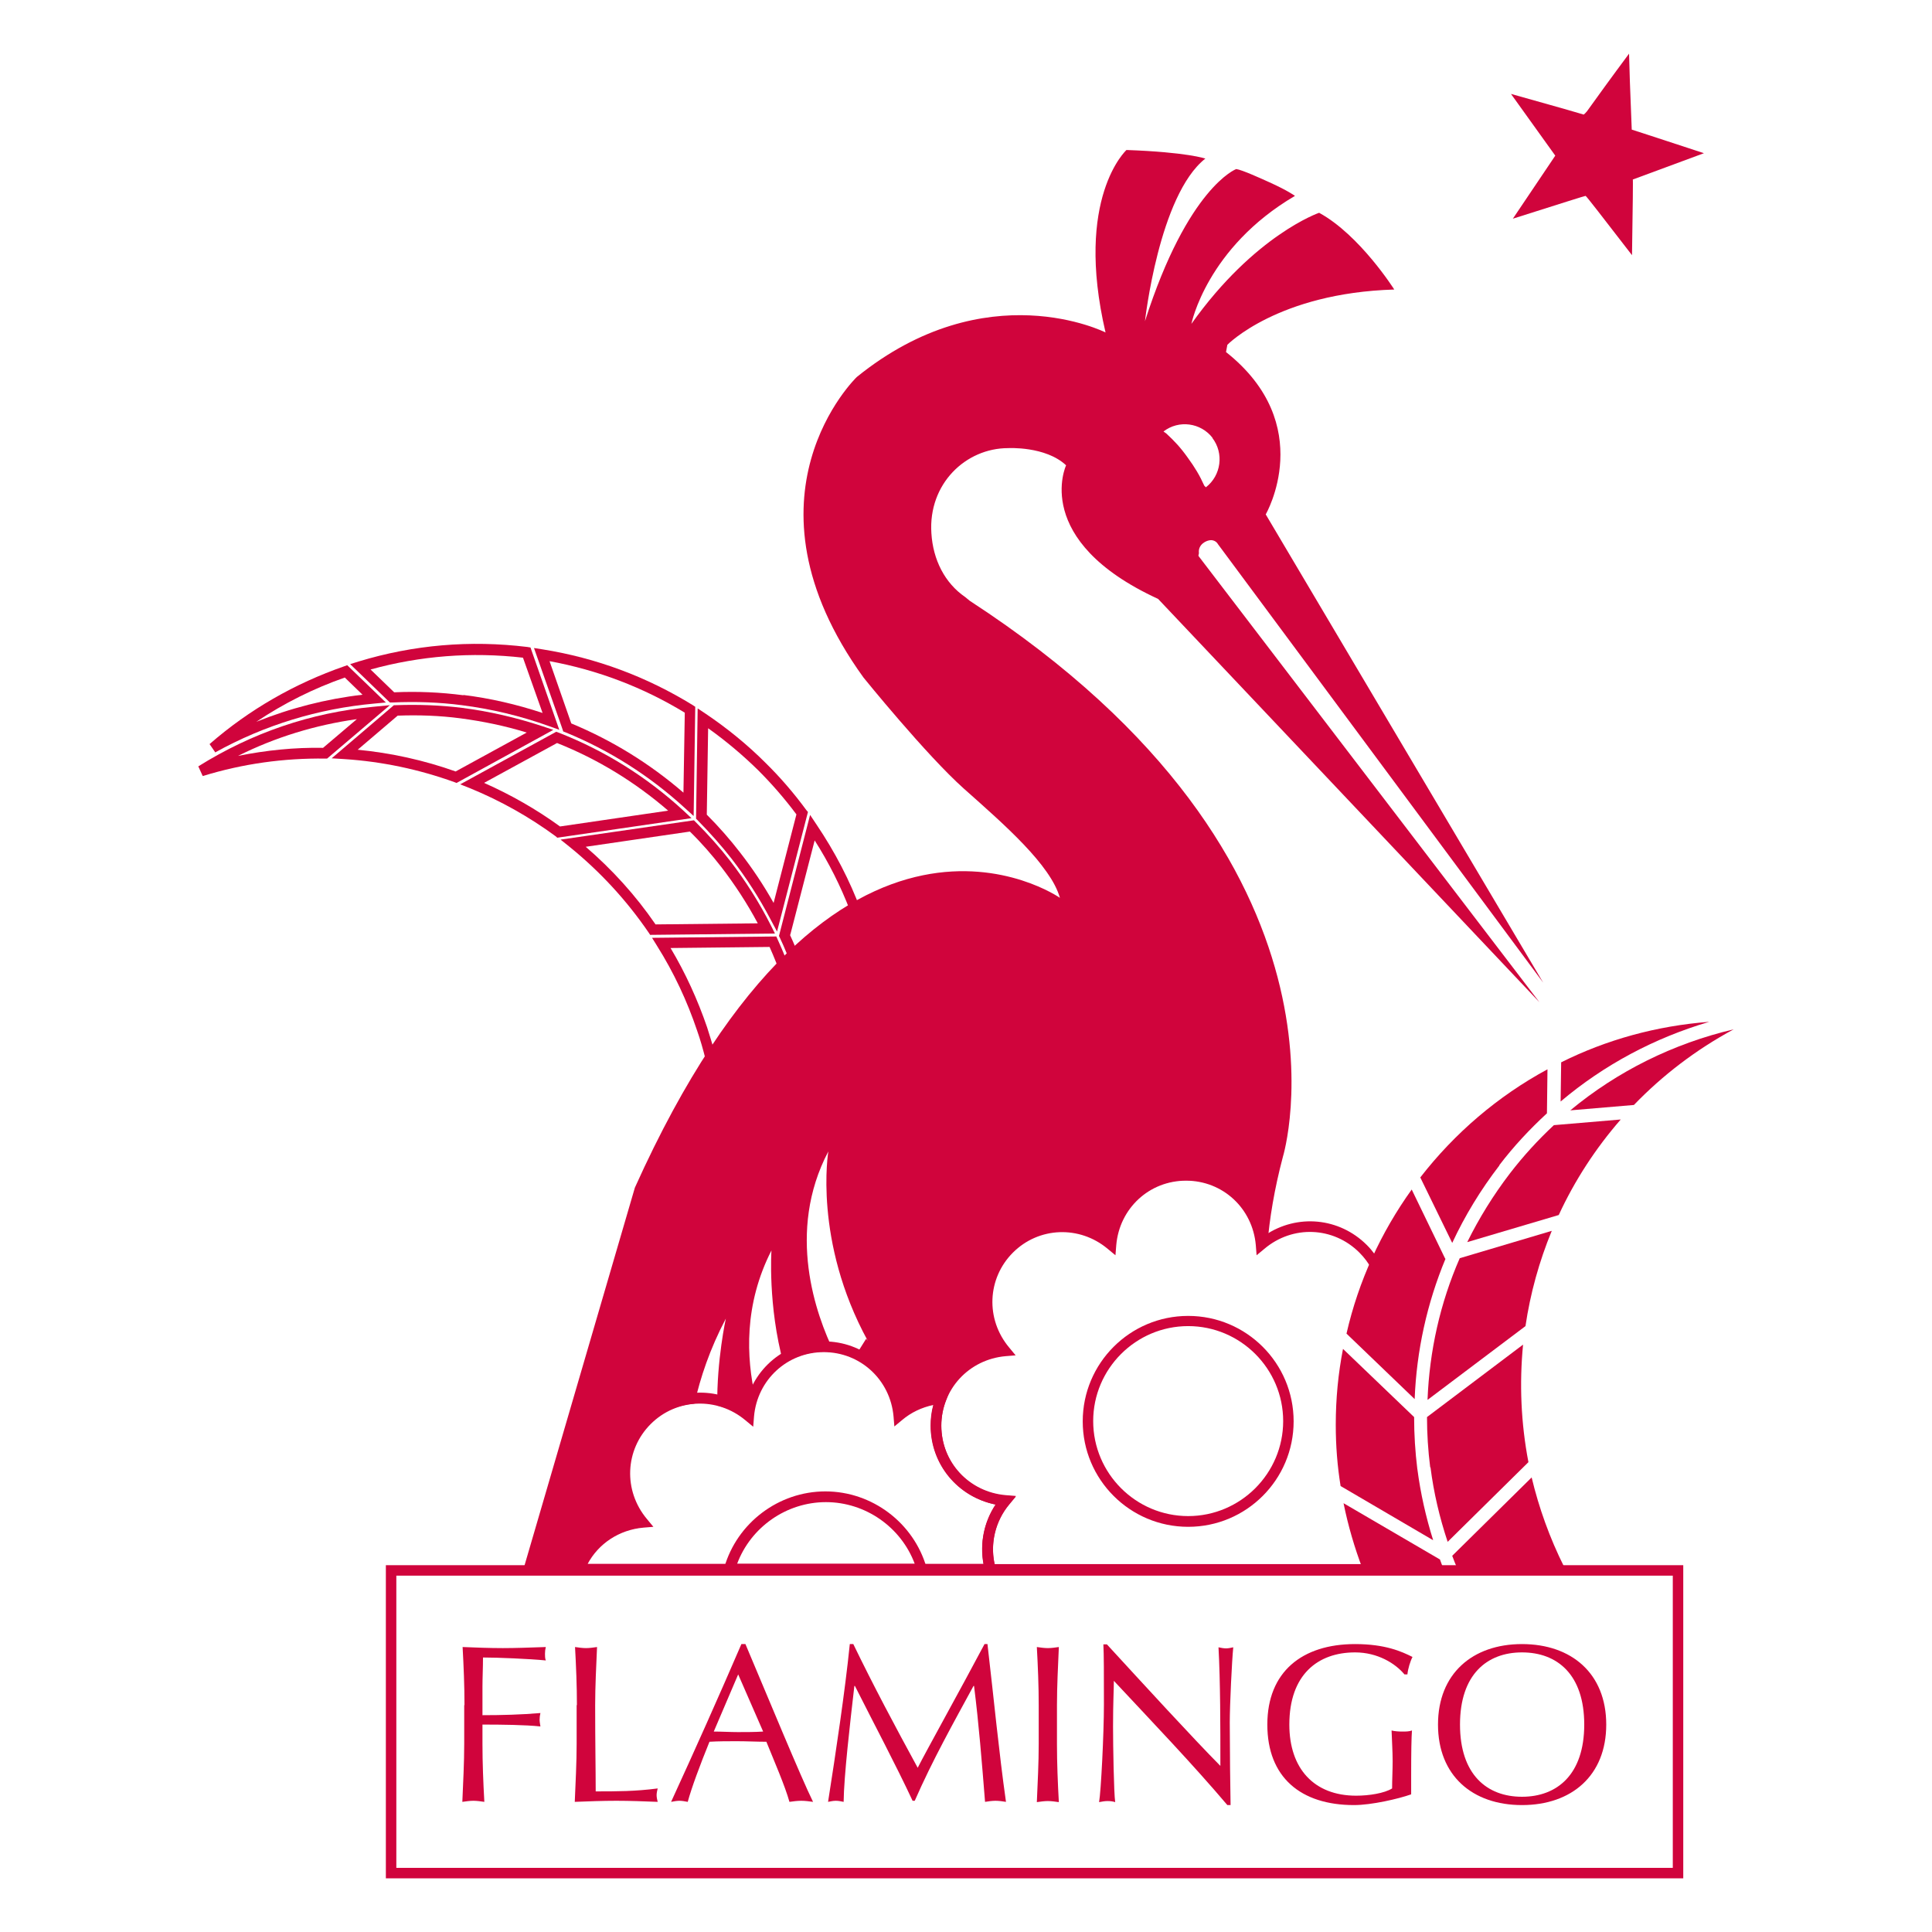 <?xml version="1.0" encoding="UTF-8"?>
<svg xmlns="http://www.w3.org/2000/svg" id="Calque_1" viewBox="0 0 72 72">
  <defs>
    <style>.cls-1{fill:#d0043c;}</style>
  </defs>
  <path class="cls-1" d="M21.29,26.96c1.52.63,2.93,1.5,4.18,2.58l.05-2.98c-1.56-.95-3.25-1.59-5.04-1.92l.81,2.32ZM25.85,30.41l-.32-.29c-1.32-1.21-2.82-2.16-4.46-2.83l-.08-.03-.05-.15-1.04-2.96.32.05c2,.32,3.88,1.02,5.6,2.08l.09.06-.06,4.06Z"></path>
  <path class="cls-1" d="M29.44,34.84c.14.3.27.62.4.95l1.84-1.85c-.35-.91-.79-1.79-1.32-2.62l-.91,3.52ZM29.68,36.5l-.1-.29c-.16-.44-.33-.87-.52-1.27l-.03-.06,1.16-4.51.24.36c.68,1.01,1.24,2.08,1.65,3.19l.04.12-2.45,2.47Z"></path>
  <path class="cls-1" d="M17.27,25.9c.99.12,1.98.35,2.95.67l-.73-2.06c-1.92-.22-3.83-.07-5.68.44l.88.85c.88-.04,1.74,0,2.58.11M20.85,27.2l-.39-.14c-1.06-.38-2.15-.64-3.25-.78-.84-.11-1.72-.14-2.6-.1h-.08s-1.48-1.43-1.48-1.43l.32-.1c2.04-.62,4.15-.8,6.28-.54l.12.02,1.07,3.06Z"></path>
  <path class="cls-1" d="M12.85,25.25c-1.17.41-2.27.96-3.3,1.65,1.27-.51,2.59-.85,3.96-1.01l-.66-.64ZM8.03,28.05l-.22-.32c1.48-1.29,3.18-2.26,5.02-2.9l.11-.04,1.44,1.39-.43.04c-2.09.19-4.09.8-5.93,1.82"></path>
  <path class="cls-1" d="M13.3,26.8c-1.55.22-3.03.67-4.43,1.37,1.05-.21,2.11-.32,3.17-.3l1.26-1.07ZM7.55,28.91l-.16-.35c2-1.25,4.19-2,6.52-2.22l.62-.06-2.34,1.99h-.07c-1.54-.02-3.07.19-4.56.65"></path>
  <path class="cls-1" d="M27.58,31.77c.46.59.88,1.22,1.25,1.88l.85-3.3c-.44-.59-.92-1.14-1.42-1.64-.58-.57-1.21-1.1-1.87-1.57l-.05,3.22c.45.45.87.93,1.24,1.41ZM28.96,34.72l-.24-.45c-.42-.8-.91-1.56-1.45-2.26-.38-.49-.81-.97-1.27-1.44l-.06-.06.06-4.11.3.2c.8.54,1.55,1.15,2.23,1.83.54.53,1.05,1.12,1.52,1.76l.06.07-1.15,4.45Z"></path>
  <path class="cls-1" d="M18.05,29.18c.99.44,1.94.98,2.82,1.62l4.03-.59c-1.24-1.07-2.63-1.92-4.14-2.52l-2.71,1.48ZM20.76,31.21l-.06-.05c-.98-.72-2.05-1.32-3.17-1.78l-.38-.15,3.58-1.96.08.03c1.72.67,3.29,1.65,4.66,2.91l.3.28-5.01.73Z"></path>
  <path class="cls-1" d="M13.33,27.94c1.24.12,2.47.39,3.65.81l2.65-1.45c-.81-.25-1.64-.42-2.47-.53-.76-.1-1.55-.13-2.34-.1l-1.49,1.27ZM17.02,29.18l-.08-.03c-1.33-.48-2.71-.77-4.1-.86l-.48-.03,2.32-1.98h.07c.83-.03,1.66,0,2.47.1,1.01.13,2.01.36,2.98.68l.42.14-3.59,1.97Z"></path>
  <path class="cls-1" d="M21.82,31.55c.99.85,1.87,1.82,2.61,2.9l3.81-.04c-.4-.75-.86-1.45-1.36-2.1-.35-.45-.73-.89-1.17-1.32l-3.9.57ZM24.23,34.84l-.06-.09c-.82-1.2-1.81-2.27-2.93-3.18l-.35-.28,4.97-.72.07.07c.47.47.89.94,1.27,1.43.58.75,1.1,1.57,1.54,2.44l.14.28-4.65.05Z"></path>
  <path class="cls-1" d="M24.99,35.33c.56.94,1.01,1.93,1.36,2.95.08.25.16.51.24.78l2.56-2.58c-.14-.41-.3-.81-.47-1.19l-3.68.04ZM26.38,39.83l-.08-.33c-.1-.4-.2-.75-.32-1.09-.37-1.1-.87-2.17-1.5-3.17l-.18-.29,4.63-.05.05.11c.21.46.41.95.58,1.46l.04.11-3.22,3.24Z"></path>
  <path class="cls-1" d="M27.46,58.28h6.63c-.51-1.37-1.84-2.3-3.31-2.3s-2.8.93-3.31,2.3M34.61,58.67h-7.69l.07-.25c.48-1.67,2.03-2.84,3.77-2.84s3.29,1.17,3.77,2.84l.07.25Z"></path>
  <path class="cls-1" d="M21.88,58.28h14.77c-.14-.77.02-1.56.45-2.21-1.4-.28-2.42-1.49-2.42-2.94,0-.26.03-.52.1-.77-.43.09-.83.28-1.16.56l-.29.24-.03-.37c-.12-1.37-1.24-2.4-2.6-2.4s-2.48,1.03-2.6,2.4l-.03.38-.29-.24c-1.05-.88-2.57-.82-3.53.14-.96.96-1.03,2.48-.14,3.54l.24.29-.37.03c-.9.08-1.68.59-2.09,1.37M37.16,58.67h-15.87l.11-.27c.38-.95,1.21-1.63,2.21-1.83-.8-1.19-.66-2.77.37-3.79,1.03-1.03,2.61-1.16,3.79-.37.28-1.4,1.49-2.42,2.94-2.42s2.66,1.02,2.94,2.42c.41-.27.9-.44,1.41-.49l.31-.03-.11.29c-.12.3-.18.62-.18.94,0,1.37,1.03,2.48,2.4,2.6l.38.03-.24.29c-.55.65-.75,1.54-.52,2.37l.07.25Z"></path>
  <path class="cls-1" d="M44.28,49.42c-1.95,0-3.54,1.59-3.54,3.54s1.59,3.54,3.54,3.54,3.54-1.59,3.54-3.54-1.59-3.54-3.54-3.54M44.28,56.9c-2.17,0-3.93-1.76-3.93-3.93s1.76-3.93,3.93-3.93,3.93,1.76,3.93,3.93-1.76,3.93-3.93,3.93"></path>
  <path class="cls-1" d="M51.67,58.67h-14.92l-.04-.15c-.23-.84-.08-1.74.4-2.45-1.4-.28-2.42-1.49-2.42-2.94s1.02-2.66,2.42-2.94c-.8-1.19-.66-2.77.37-3.79,1.03-1.03,2.61-1.16,3.79-.37.28-1.4,1.49-2.42,2.94-2.42s2.66,1.02,2.94,2.42c1.19-.8,2.76-.66,3.79.37.21.21.39.46.53.72l-.35.18c-.12-.23-.28-.44-.46-.62-.97-.97-2.49-1.03-3.54-.14l-.29.24-.03-.38c-.12-1.37-1.23-2.4-2.6-2.4s-2.48,1.03-2.6,2.4l-.03.38-.29-.24c-1.05-.88-2.57-.82-3.53.14-.96.96-1.03,2.48-.14,3.54l.24.29-.37.03c-1.37.12-2.4,1.23-2.4,2.6s1.03,2.48,2.4,2.6l.38.03-.24.29c-.52.62-.72,1.44-.56,2.23h14.31c.01-.07.03-.14.03-.21l.39.05c-.02.14-.05.27-.08.4l-.04.15Z"></path>
  <path class="cls-1" d="M45.18,16.32c.44.57.33,1.4-.24,1.84l-.06-.06c-.17-.38-.35-.68-.62-1.05-.27-.38-.49-.61-.79-.89l-.11-.08c.57-.44,1.39-.33,1.83.24M43.15,22.31l14.22,15.04-12.69-16.61c-.04-.05,0-.06,0-.13-.04-.32.28-.48.45-.48.11,0,.21.06.26.15l12.12,16.34-10.34-17.45s1.94-3.34-1.48-6.05l.05-.27s1.88-1.93,6.22-2.06c0,0-1.28-2.03-2.8-2.86,0,0-2.4.82-4.76,4.14,0,0,.57-2.84,3.86-4.77,0,0-.27-.2-.96-.51-.31-.14-1.01-.46-1.23-.49,0,0-1.8.67-3.4,5.67,0,0,.52-4.7,2.25-6.06,0,0-.68-.24-2.94-.32,0,0-1.95,1.78-.78,6.8,0,0-4.44-2.25-9.27,1.66,0,0-4.63,4.44.25,11.2,0,0,2.33,2.88,3.74,4.14,1.52,1.35,3.23,2.84,3.58,4.07,0,0-8.35-5.84-15.84,10.8l-4.16,14.24h2.18c.42-.88,1.28-1.5,2.3-1.59-.93-1.11-.89-2.76.15-3.8.49-.49,1.12-.75,1.75-.8.22-.97.57-2.03,1.17-3.17,0,0-.34,1.54-.32,3.24.43.1.84.29,1.19.58.03-.31.11-.6.23-.88-.34-1.48-.43-3.46.6-5.48,0,0-.14,2.05.45,4.22.44-.28.96-.45,1.52-.45.13,0,.25.02.37.03-.68-1.39-1.8-4.49-.22-7.49,0,0-.57,3.33,1.47,7.06-.04-.05-.06-.08-.06-.08-.15.24-.3.48-.45.71.93.4,1.59,1.29,1.68,2.34.46-.39,1.01-.6,1.57-.65.38-.98,1.29-1.69,2.39-1.78-.93-1.11-.89-2.76.15-3.8,1.04-1.04,2.69-1.09,3.8-.15.13-1.44,1.32-2.58,2.8-2.58s2.67,1.13,2.79,2.58c.07-.06.15-.1.22-.15.08-.99.26-2.09.58-3.3,0,0,3.36-10.94-11.67-20.72l-.17-.14c-.76-.52-1.2-1.39-1.26-2.38-.12-1.84,1.28-3.17,2.86-3.17,0,0,1.39-.08,2.16.64,0,0-1.31,2.8,3.43,4.98"></path>
  <path class="cls-1" d="M53.86,46.91l-.03-.06-1.22-2.52c-1.14,1.59-1.98,3.4-2.43,5.37l2.54,2.44c.07-1.8.46-3.57,1.15-5.23"></path>
  <path class="cls-1" d="M53.65,58.11l-3.58-2.09c.17.84.41,1.66.71,2.45h3.02c-.05-.12-.1-.24-.14-.36"></path>
  <path class="cls-1" d="M55.87,43.43c.54-.71,1.14-1.35,1.78-1.94l.02-1.64c-1.85,1-3.46,2.38-4.74,4.03l1.19,2.44c.47-1.01,1.06-1.98,1.76-2.89"></path>
  <path class="cls-1" d="M63.7,38.08c-1.97.15-3.84.67-5.52,1.51l-.02,1.46c1.62-1.37,3.5-2.37,5.54-2.97"></path>
  <path class="cls-1" d="M60.89,41.18c1.06-1.1,2.31-2.06,3.72-2.82-2.25.53-4.33,1.56-6.09,3.02l2.36-.2Z"></path>
  <path class="cls-1" d="M52.82,54.75c-.08-.65-.12-1.29-.12-1.94l-2.65-2.54c-.18.92-.27,1.86-.27,2.83,0,.78.06,1.54.18,2.28l3.45,2.02c-.27-.86-.47-1.74-.59-2.66"></path>
  <path class="cls-1" d="M53.2,52.17l3.65-2.75c.18-1.22.51-2.41.98-3.55l-3.43,1.02c-.73,1.67-1.13,3.46-1.2,5.28"></path>
  <path class="cls-1" d="M57.91,41.93c-.59.55-1.14,1.15-1.64,1.8-.62.81-1.15,1.67-1.59,2.56l3.41-1.01c.59-1.28,1.37-2.48,2.31-3.56l-2.48.21h-.02Z"></path>
  <path class="cls-1" d="M53.31,54.68c.12.95.34,1.88.64,2.78l3.01-2.97c-.28-1.46-.34-2.93-.2-4.38l-3.58,2.7c0,.62.04,1.25.12,1.88"></path>
  <path class="cls-1" d="M54.33,58.47h4.01s-.03-.05-.05-.08c-.54-1.08-.94-2.2-1.21-3.33l-2.96,2.92c.06.17.13.33.2.5"></path>
  <path class="cls-1" d="M14.77,69.61h47.57v-10.89H14.77v10.89ZM62.73,70H14.38v-11.67h48.35v11.67Z"></path>
  <path class="cls-1" d="M17.31,63.55c0-.72-.03-1.45-.07-2.17.5.02,1,.04,1.5.04s1-.02,1.6-.04c-.02.08-.03.17-.03.25s0,.17.03.25c-.6-.06-1.79-.11-2.34-.11,0,.39-.02.75-.02,1.1,0,.38,0,.7,0,1.05.72,0,1.46-.02,2.16-.08-.02.08-.03.17-.03.25s.02.17.03.25c-.56-.06-1.44-.07-2.16-.07v.71c0,.72.03,1.45.07,2.17-.14-.02-.28-.04-.41-.04s-.27.02-.41.04c.03-.72.07-1.45.07-2.17v-1.44Z"></path>
  <path class="cls-1" d="M21.5,63.55c0-.72-.03-1.45-.07-2.17.14.02.28.04.41.04s.27-.02.41-.04c-.03.72-.07,1.45-.07,2.17,0,1.41.02,2.39.02,3.21.79,0,1.47,0,2.31-.11-.02.08-.04.17-.04.25s.02.17.04.25c-.51-.02-1.03-.04-1.54-.04s-1.03.02-1.55.04c.03-.72.07-1.45.07-2.17v-1.44Z"></path>
  <path class="cls-1" d="M27.51,62.4l-.91,2.13c.29,0,.61.02.9.02.31,0,.63,0,.94-.02l-.93-2.13ZM27.78,61.27c.82,1.94,2.08,4.99,2.52,5.88-.15-.02-.29-.04-.44-.04s-.29.02-.44.04c-.16-.58-.56-1.5-.86-2.24-.36,0-.73-.02-1.1-.02-.34,0-.68,0-1.02.02-.35.86-.67,1.72-.81,2.24-.11-.02-.21-.04-.31-.04s-.2.02-.31.04c.9-1.96,1.77-3.91,2.62-5.88h.16Z"></path>
  <path class="cls-1" d="M31.8,61.27c.76,1.57,1.55,3.05,2.4,4.61.33-.65,1.67-3.06,2.49-4.61h.11c.25,2.14.42,3.97.69,5.88-.13-.02-.26-.04-.39-.04s-.26.02-.39.04c-.12-1.5-.23-2.89-.41-4.32h-.02c-.76,1.4-1.53,2.77-2.19,4.28h-.08c-.65-1.39-1.42-2.83-2.15-4.28h-.02c-.16,1.38-.39,3.37-.4,4.32-.1-.02-.19-.04-.29-.04s-.19.02-.29.04c.29-1.85.63-4.11.81-5.88h.14Z"></path>
  <path class="cls-1" d="M38.71,63.55c0-.72-.03-1.45-.07-2.17.14.02.28.04.41.04s.27-.02.41-.04c-.03.72-.07,1.45-.07,2.17v1.44c0,.72.03,1.45.07,2.17-.14-.02-.28-.04-.41-.04s-.27.02-.41.04c.03-.72.07-1.45.07-2.17v-1.44Z"></path>
  <path class="cls-1" d="M45.74,67.27c-1.27-1.5-2.8-3.1-4.23-4.63,0,.31-.03.81-.03,1.7,0,.72.03,2.49.08,2.82-.09-.03-.19-.04-.29-.04s-.2.02-.31.04c.07-.39.18-2.54.18-3.64s0-1.87-.02-2.24h.13c1.36,1.48,3.21,3.5,4.23,4.53,0-1.5,0-3.13-.07-4.42.09.02.19.04.28.04s.18-.02.27-.04c-.05.49-.13,2.15-.13,2.8,0,.85.02,2.7.03,3.08h-.12Z"></path>
  <path class="cls-1" d="M52.34,62.4c-.34-.41-1-.82-1.84-.82-1.39,0-2.45.83-2.45,2.69,0,1.64.92,2.65,2.49,2.65.48,0,1.05-.09,1.34-.27,0-.33.02-.67.02-1.01,0-.39-.03-.8-.04-1.15.11.03.27.04.4.04.13,0,.25,0,.36-.04-.02.25-.03.8-.03,1.7,0,.22,0,.45,0,.68-.48.17-1.48.4-2.13.4-1.99,0-3.23-1.04-3.23-3s1.29-3,3.27-3c1.13,0,1.74.28,2.14.48-.08.15-.17.44-.19.65h-.1Z"></path>
  <path class="cls-1" d="M56.72,61.58c-1.31,0-2.31.83-2.31,2.69s1,2.69,2.31,2.69,2.32-.83,2.32-2.69-1-2.69-2.32-2.69M56.72,61.27c1.85,0,3.14,1.1,3.14,3s-1.29,3-3.14,3-3.13-1.1-3.13-3,1.29-3,3.13-3"></path>
  <path class="cls-1" d="M57.82,6.01l-1.44,2.14c1.8-.57,2.71-.86,2.71-.85.04.02.61.76,1.73,2.21.03-1.89.04-2.83.03-2.82l2.65-.98c-.29-.1-.74-.24-1.34-.44-.6-.2-1.05-.34-1.35-.44-.06-1.43-.09-2.37-.1-2.83-.67.9-1.19,1.62-1.57,2.15-.05.06-.09.1-.12.12-.74-.22-1.65-.47-2.71-.77.76,1.06,1.31,1.83,1.65,2.3-.01.02-.06.09-.14.21"></path>
</svg>
